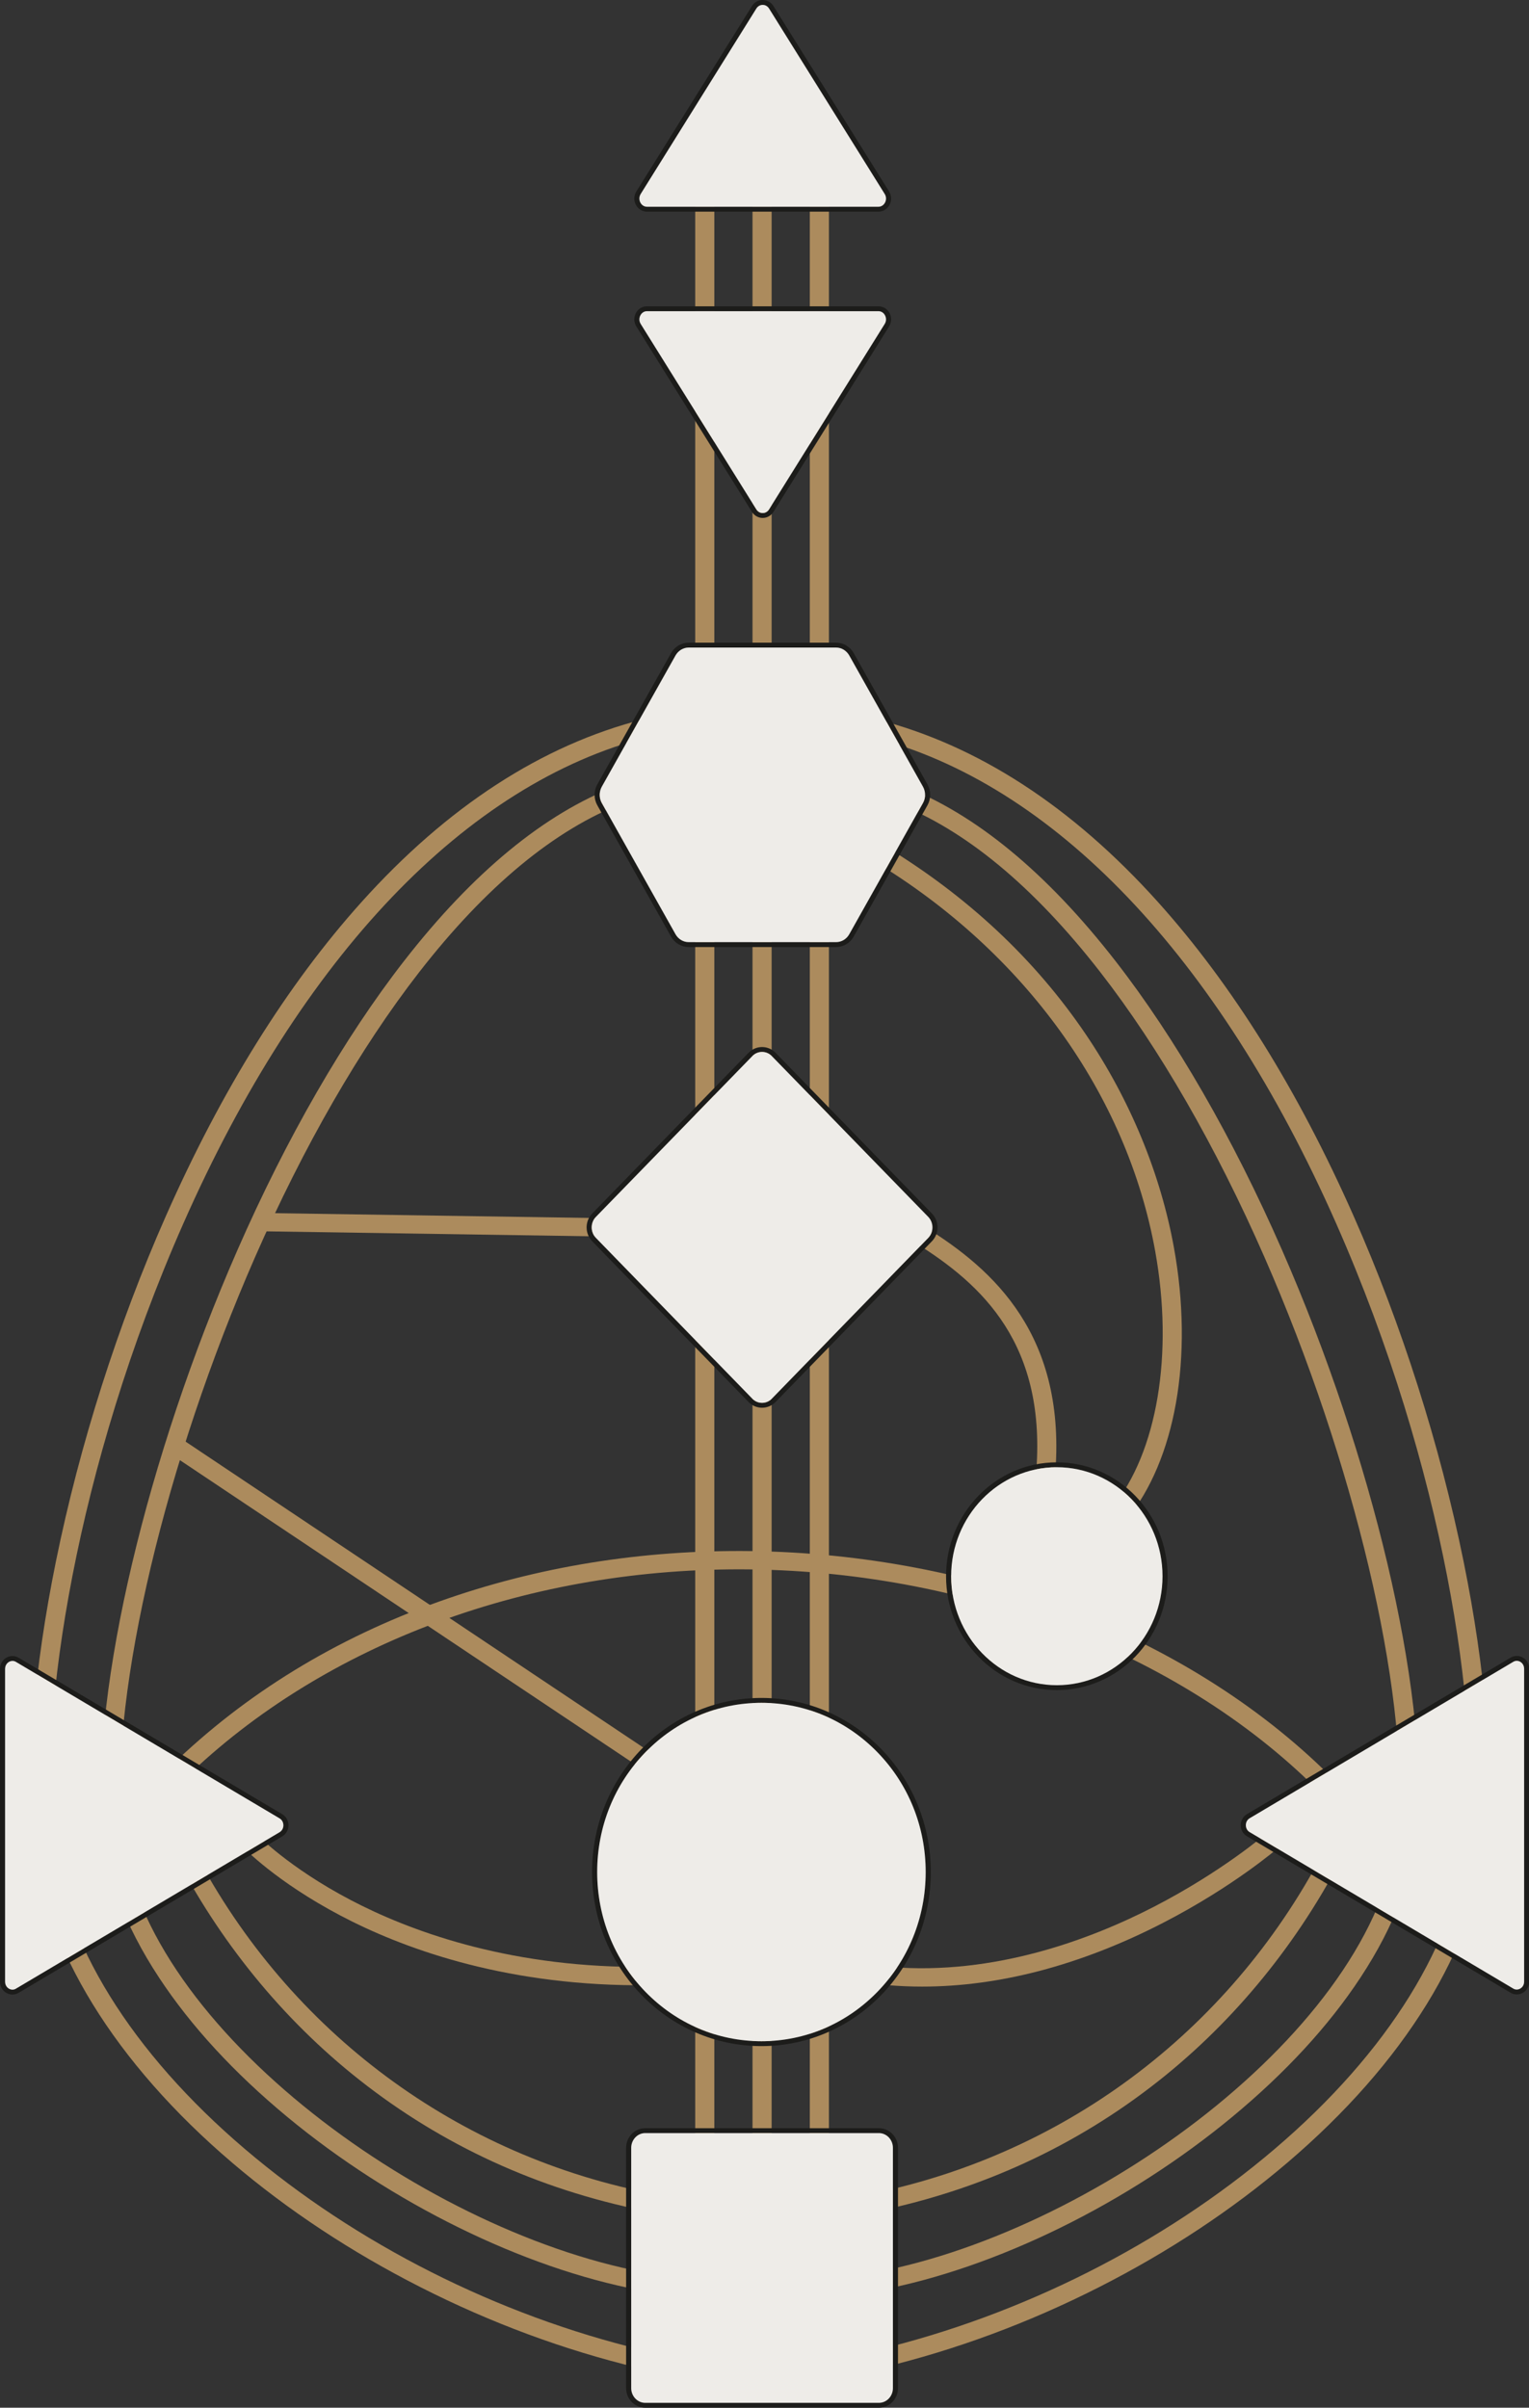 <?xml version="1.0" encoding="UTF-8" standalone="no"?><svg xmlns="http://www.w3.org/2000/svg" xmlns:xlink="http://www.w3.org/1999/xlink" fill="#000000" height="464" preserveAspectRatio="xMidYMid meet" version="1" viewBox="0.0 0.0 294.6 464.0" width="294.6" zoomAndPan="magnify"><rect x="0.0" y="0.0" width="294.6" height="464.0" fill="#333333" stroke="none"/><defs><clipPath id="a"><path d="M 239 319 L 294.641 319 L 294.641 385 L 239 385 Z M 239 319"/></clipPath></defs><g><g id="change1_1"><path d="M 148.672 421.035 L 144.992 421.035 L 144.992 35.285 L 148.672 35.285 L 148.672 421.035" fill="#ac8b5d"/></g><g id="change1_2"><path d="M 137.633 421.035 L 133.949 421.035 L 133.949 35.285 L 137.633 35.285 L 137.633 421.035" fill="#ac8b5d"/></g><g id="change1_3"><path d="M 159.711 421.035 L 156.031 421.035 L 156.031 35.285 L 159.711 35.285 L 159.711 421.035" fill="#ac8b5d"/></g><g id="change1_4"><path d="M 122.535 382.586 C 96.297 382.449 77.113 375.223 65.645 369.18 C 53.152 362.598 46.949 356.094 46.691 355.82 L 49.418 353.453 L 48.055 354.637 L 49.418 353.449 C 49.477 353.516 55.562 359.867 67.574 366.168 C 78.648 371.977 97.172 378.926 122.555 379.055 L 122.535 382.586" fill="#ac8b5d"/></g><g id="change1_5"><path d="M 177.664 382.844 C 175.488 382.844 173.336 382.754 171.207 382.578 L 171.523 379.059 C 191.68 380.73 210.277 373.676 222.328 367.461 C 235.473 360.684 243.918 353.402 244.004 353.328 L 246.473 355.945 C 246.121 356.25 237.676 363.543 224.16 370.523 C 216.215 374.629 208.168 377.762 200.25 379.832 C 192.578 381.836 185.008 382.844 177.664 382.844" fill="#ac8b5d"/></g><g id="change1_6"><path d="M 122.957 456.312 C 108.691 452.887 94.574 447.656 80.996 440.758 C 67.66 433.984 55.469 425.926 44.762 416.809 C 22.16 397.555 8.531 375.43 6.387 354.508 C 4.98 340.77 6.539 321.73 10.777 300.891 C 15.359 278.359 22.684 255.352 31.957 234.355 C 42.652 210.141 55.332 189.785 69.641 173.855 C 86.188 155.434 104.438 143.578 123.883 138.625 L 124.824 142.035 C 89.875 150.945 58.098 184.219 35.348 235.734 C 14.473 282.988 7.602 330.25 10.051 354.16 C 12.102 374.195 25.297 395.508 47.207 414.164 C 68.637 432.418 95.855 446.168 123.848 452.887 L 122.957 456.312" fill="#ac8b5d"/></g><g id="change1_7"><path d="M 122.094 425.605 C 101.824 421.195 83.559 412.469 67.809 399.672 C 53.234 387.832 41.055 372.457 32.59 355.211 L 35.918 353.707 C 53.219 388.945 84.926 413.898 122.906 422.164 L 122.094 425.605" fill="#ac8b5d"/></g><g id="change1_8"><path d="M 123.168 441.324 C 100.805 437.074 75.461 424.609 55.379 407.98 C 45.098 399.469 36.777 390.43 30.648 381.117 C 24.008 371.031 20.301 361.125 19.629 351.68 C 17.766 325.348 28.266 280.82 45.762 240.875 C 55.211 219.301 66.293 200.062 77.816 185.242 C 91.094 168.16 104.887 156.793 118.812 151.457 L 120.18 154.738 C 106.891 159.828 93.629 170.801 80.766 187.352 C 69.418 201.945 58.488 220.93 49.152 242.242 C 31.859 281.727 21.473 325.609 23.301 351.438 C 25.98 389.234 80.516 429.621 123.883 437.859 L 123.168 441.324" fill="#ac8b5d"/></g><g id="change1_9"><path d="M 169.812 456.312 L 168.922 452.887 C 196.914 446.168 224.133 432.418 245.562 414.164 C 267.473 395.508 280.668 374.195 282.719 354.16 C 285.168 330.25 278.297 282.988 257.426 235.734 C 234.672 184.219 202.895 150.945 167.941 142.035 L 168.887 138.625 C 188.332 143.578 206.582 155.434 223.129 173.855 C 237.438 189.785 250.117 210.141 260.812 234.355 C 270.086 255.352 277.41 278.359 281.992 300.891 C 286.227 321.73 287.789 340.77 286.383 354.508 C 284.238 375.43 270.609 397.555 248.008 416.809 C 237.301 425.926 225.109 433.984 211.773 440.758 C 198.195 447.656 184.078 452.887 169.812 456.312" fill="#ac8b5d"/></g><g id="change1_10"><path d="M 169.602 441.324 L 168.887 437.859 C 212.254 429.621 266.789 389.234 269.469 351.438 C 271.297 325.609 260.91 281.727 243.617 242.242 C 234.281 220.93 223.348 201.945 212.004 187.352 C 199.141 170.801 185.879 159.828 172.59 154.738 L 173.957 151.457 C 187.883 156.793 201.68 168.16 214.953 185.242 C 226.477 200.062 237.559 219.301 247.008 240.875 C 264.504 280.82 275.004 325.348 273.137 351.68 C 272.469 361.125 268.762 371.031 262.121 381.117 C 255.992 390.43 247.672 399.469 237.391 407.98 C 217.309 424.609 191.965 437.074 169.602 441.324" fill="#ac8b5d"/></g><g id="change1_11"><path d="M 170.309 425.859 L 169.496 422.418 C 207.48 414.148 239.188 389.195 256.484 353.961 L 259.816 355.465 C 251.348 372.707 239.172 388.082 224.594 399.926 C 208.844 412.723 190.578 421.449 170.309 425.859" fill="#ac8b5d"/></g><g id="change1_12"><path d="M 254.848 345.93 C 228.797 319.246 187.594 302.992 144.629 302.445 C 102.285 301.914 62.523 316.617 35.562 342.801 L 32.945 340.32 C 47.262 326.414 64.652 315.754 84.633 308.633 C 103.473 301.918 123.672 298.648 144.68 298.914 C 166.008 299.188 187.441 303.27 206.672 310.723 C 226.5 318.406 244.09 329.746 257.535 343.516 L 254.848 345.93" fill="#ac8b5d"/></g><g id="change1_13"><path d="M 203.25 284.738 L 199.586 284.438 C 201.875 259.031 189.141 247.48 176.387 239.527 L 178.391 236.566 C 191.262 244.59 205.723 257.312 203.25 284.738" fill="#ac8b5d"/></g><g id="change1_14"><path d="M 117.121 238.301 L 50.145 237.281 L 50.203 233.754 L 117.18 234.77 L 117.121 238.301" fill="#ac8b5d"/></g><g id="change1_15"><path d="M 123.301 340.645 L 32.574 279.996 L 34.68 277.098 L 125.406 337.75 L 123.301 340.645" fill="#ac8b5d"/></g><g id="change1_16"><path d="M 217.16 292.723 L 214.266 290.543 C 222.977 279.891 226.16 260.941 222.574 241.098 C 217.109 210.859 197.383 183.484 168.453 165.996 L 170.414 163.008 C 186.387 172.664 199.453 184.906 209.242 199.387 C 217.75 211.969 223.613 226.188 226.199 240.496 C 228.074 250.871 228.203 261.219 226.57 270.41 C 224.965 279.441 221.711 287.156 217.16 292.723" fill="#ac8b5d"/></g><g id="change2_2"><path d="M 170.461 62.426 L 148.18 98.164 C 147.898 98.613 147.453 98.871 146.953 98.871 C 146.457 98.871 146.012 98.613 145.73 98.168 L 123.445 62.426 C 123.055 61.797 123.18 61.121 123.426 60.703 C 123.559 60.48 123.938 59.969 124.672 59.969 L 169.238 59.969 C 169.969 59.969 170.352 60.48 170.48 60.703 C 170.73 61.121 170.855 61.797 170.461 62.426 Z M 169.238 59.027 L 124.672 59.027 C 122.73 59.027 121.559 61.23 122.605 62.906 L 144.887 98.652 C 145.371 99.422 146.16 99.812 146.953 99.812 C 147.746 99.812 148.535 99.422 149.02 98.652 L 171.305 62.906 C 172.352 61.23 171.18 59.027 169.238 59.027" fill="#1c1c1a"/></g><g id="change3_1"><path d="M 170.461 62.426 L 148.18 98.164 C 147.898 98.613 147.453 98.871 146.953 98.871 C 146.457 98.871 146.012 98.613 145.73 98.168 L 123.445 62.426 C 123.055 61.797 123.18 61.121 123.426 60.703 C 123.559 60.48 123.938 59.969 124.672 59.969 L 169.238 59.969 C 169.969 59.969 170.352 60.48 170.48 60.703 C 170.73 61.121 170.855 61.797 170.461 62.426" fill="#eeece8"/></g><g id="change2_3"><path d="M 170.48 39.113 C 170.348 39.332 169.969 39.844 169.238 39.844 L 124.672 39.844 C 123.938 39.844 123.559 39.332 123.426 39.113 C 123.18 38.691 123.055 38.016 123.445 37.383 L 145.73 1.645 C 146.012 1.199 146.457 0.941 146.953 0.941 C 147.453 0.941 147.898 1.199 148.18 1.645 L 170.461 37.383 C 170.855 38.016 170.73 38.691 170.48 39.113 Z M 171.305 36.902 L 149.02 1.16 C 148.535 0.387 147.746 0 146.953 0 C 146.16 0 145.371 0.387 144.887 1.16 L 122.605 36.902 C 121.559 38.582 122.73 40.785 124.672 40.785 L 169.238 40.785 C 171.18 40.785 172.352 38.582 171.305 36.902" fill="#1c1c1a"/></g><g id="change3_2"><path d="M 170.48 39.113 C 170.348 39.332 169.969 39.844 169.238 39.844 L 124.672 39.844 C 123.938 39.844 123.559 39.332 123.426 39.113 C 123.18 38.691 123.055 38.016 123.445 37.383 L 145.73 1.645 C 146.012 1.199 146.457 0.941 146.953 0.941 C 147.453 0.941 147.898 1.199 148.18 1.645 L 170.461 37.383 C 170.855 38.016 170.73 38.691 170.48 39.113" fill="#eeece8"/></g><g id="change2_4"><path d="M 53.867 353.094 L 3.078 383.238 C 2.867 383.371 2.637 383.434 2.402 383.434 C 1.719 383.434 0.98 382.852 0.98 381.906 L 0.98 321.609 C 0.98 320.668 1.719 320.082 2.402 320.082 C 2.637 320.082 2.867 320.148 3.082 320.277 L 53.867 350.426 C 54.328 350.699 54.602 351.195 54.602 351.762 C 54.602 352.32 54.328 352.82 53.867 353.094 Z M 54.383 349.621 L 3.598 319.477 C 3.211 319.246 2.801 319.141 2.402 319.141 C 1.152 319.141 0 320.172 0 321.609 L 0 381.906 C 0 383.344 1.152 384.375 2.402 384.375 C 2.801 384.375 3.211 384.27 3.598 384.039 L 54.383 353.895 C 55.98 352.945 55.98 350.57 54.383 349.621" fill="#1c1c1a"/></g><g id="change3_3"><path d="M 54.602 351.762 C 54.602 352.32 54.328 352.82 53.867 353.094 L 3.078 383.238 C 2.867 383.371 2.637 383.434 2.402 383.434 C 1.719 383.434 0.98 382.852 0.98 381.906 L 0.98 321.609 C 0.98 320.668 1.719 320.082 2.402 320.082 C 2.637 320.082 2.867 320.148 3.082 320.277 L 53.867 350.426 C 54.328 350.699 54.602 351.195 54.602 351.762" fill="#eeece8"/></g><g clip-path="url(#a)" id="change2_1"><path d="M 293.664 381.887 C 293.664 382.832 292.926 383.414 292.242 383.414 C 292.012 383.414 291.781 383.352 291.562 383.223 L 240.777 353.074 C 240.316 352.805 240.043 352.305 240.043 351.742 C 240.043 351.176 240.316 350.676 240.777 350.402 L 291.566 320.258 C 291.777 320.133 292.008 320.062 292.242 320.062 C 292.926 320.062 293.664 320.648 293.664 321.594 Z M 292.242 319.121 C 291.844 319.121 291.434 319.23 291.047 319.457 L 240.262 349.605 C 238.66 350.555 238.66 352.926 240.262 353.875 L 291.047 384.023 C 291.434 384.254 291.844 384.355 292.242 384.355 C 293.496 384.355 294.645 383.324 294.645 381.887 L 294.645 321.594 C 294.645 320.152 293.492 319.121 292.242 319.121" fill="#1c1c1a"/></g><g id="change3_4"><path d="M 293.664 321.594 L 293.664 381.887 C 293.664 382.832 292.926 383.414 292.242 383.414 C 292.012 383.414 291.781 383.352 291.562 383.223 L 240.777 353.074 C 240.316 352.805 240.043 352.305 240.043 351.742 C 240.043 351.176 240.316 350.676 240.777 350.402 L 291.566 320.258 C 291.777 320.133 292.008 320.062 292.242 320.062 C 292.926 320.062 293.664 320.648 293.664 321.594" fill="#eeece8"/></g><g id="change2_5"><path d="M 177.832 154.75 L 163.629 180.043 C 163.102 180.984 162.133 181.562 161.094 181.562 L 132.691 181.562 C 131.652 181.562 130.684 180.984 130.156 180.043 L 115.953 154.75 C 115.41 153.781 115.41 152.578 115.953 151.605 L 130.156 126.316 C 130.684 125.379 131.652 124.793 132.691 124.793 L 161.094 124.793 C 162.133 124.793 163.102 125.379 163.629 126.316 L 177.832 151.605 C 178.375 152.578 178.375 153.781 177.832 154.75 Z M 178.695 151.16 L 164.492 125.871 C 163.793 124.621 162.496 123.852 161.094 123.852 L 132.691 123.852 C 131.289 123.852 129.992 124.621 129.293 125.871 L 115.09 151.16 C 114.387 152.41 114.387 153.949 115.09 155.195 L 129.293 180.488 C 129.992 181.738 131.289 182.508 132.691 182.508 L 161.094 182.508 C 162.496 182.508 163.793 181.738 164.492 180.488 L 178.695 155.195 C 179.398 153.949 179.398 152.41 178.695 151.16" fill="#1c1c1a"/></g><g id="change3_5"><path d="M 177.832 154.75 L 163.629 180.043 C 163.102 180.984 162.133 181.562 161.094 181.562 L 132.691 181.562 C 131.652 181.562 130.684 180.984 130.156 180.043 L 115.953 154.75 C 115.41 153.781 115.41 152.578 115.953 151.605 L 130.156 126.316 C 130.684 125.379 131.652 124.793 132.691 124.793 L 161.094 124.793 C 162.133 124.793 163.102 125.379 163.629 126.316 L 177.832 151.605 C 178.375 152.578 178.375 153.781 177.832 154.75" fill="#eeece8"/></g><g id="change2_6"><path d="M 178.84 238.566 L 148.719 269.539 C 148.211 270.062 147.539 270.348 146.832 270.348 C 146.121 270.348 145.453 270.062 144.945 269.539 L 114.824 238.566 C 113.734 237.449 113.734 235.625 114.824 234.5 L 144.945 203.531 C 145.453 203.008 146.121 202.723 146.832 202.723 C 147.539 202.723 148.211 203.008 148.719 203.531 L 178.84 234.5 C 179.93 235.625 179.93 237.449 178.84 238.566 Z M 179.555 233.859 L 149.434 202.887 C 148.715 202.148 147.773 201.781 146.832 201.781 C 145.891 201.781 144.945 202.148 144.227 202.887 L 114.105 233.859 C 112.668 235.336 112.668 237.73 114.105 239.211 L 144.227 270.184 C 144.945 270.922 145.891 271.289 146.832 271.289 C 147.773 271.289 148.715 270.922 149.434 270.184 L 179.555 239.211 C 180.992 237.73 180.992 235.336 179.555 233.859" fill="#1c1c1a"/></g><g id="change3_6"><path d="M 178.84 238.566 L 148.719 269.539 C 148.211 270.062 147.539 270.348 146.832 270.348 C 146.121 270.348 145.453 270.062 144.945 269.539 L 114.824 238.566 C 113.734 237.449 113.734 235.625 114.824 234.5 L 144.945 203.531 C 145.453 203.008 146.121 202.723 146.832 202.723 C 147.539 202.723 148.211 203.008 148.719 203.531 L 178.84 234.5 C 179.93 235.625 179.93 237.449 178.84 238.566" fill="#eeece8"/></g><g id="change2_7"><path d="M 172.043 460.219 C 172.043 461.785 170.836 463.059 169.344 463.059 L 124.316 463.059 C 122.828 463.059 121.617 461.785 121.617 460.219 L 121.617 413.922 C 121.617 412.355 122.828 411.078 124.316 411.078 L 169.344 411.078 C 170.836 411.078 172.043 412.355 172.043 413.922 Z M 169.344 410.137 L 124.316 410.137 C 122.281 410.137 120.637 411.828 120.637 413.922 L 120.637 460.219 C 120.637 462.309 122.281 464 124.316 464 L 169.344 464 C 171.379 464 173.023 462.309 173.023 460.219 L 173.023 413.922 C 173.023 411.828 171.379 410.137 169.344 410.137" fill="#1c1c1a"/></g><g id="change3_7"><path d="M 172.043 413.922 L 172.043 460.219 C 172.043 461.785 170.836 463.059 169.344 463.059 L 124.316 463.059 C 122.828 463.059 121.617 461.785 121.617 460.219 L 121.617 413.922 C 121.617 412.355 122.828 411.078 124.316 411.078 L 169.344 411.078 C 170.836 411.078 172.043 412.355 172.043 413.922" fill="#eeece8"/></g><g id="change2_8"><path d="M 169.062 383.848 C 163.086 389.988 155.148 393.371 146.711 393.371 C 138.27 393.371 130.328 389.988 124.355 383.848 C 118.359 377.684 115.062 369.488 115.062 360.766 C 115.062 352.047 118.359 343.848 124.355 337.688 C 130.328 331.543 138.27 328.156 146.711 328.156 C 155.148 328.156 163.086 331.543 169.062 337.688 C 175.055 343.848 178.355 352.047 178.355 360.766 C 178.355 369.488 175.055 377.684 169.062 383.848 Z M 146.711 327.215 C 128.688 327.215 114.078 342.238 114.078 360.766 C 114.078 379.293 128.688 394.312 146.711 394.312 C 164.727 394.312 179.34 379.293 179.34 360.766 C 179.34 342.238 164.727 327.215 146.711 327.215" fill="#1c1c1a"/></g><g id="change3_8"><path d="M 178.355 360.766 C 178.355 369.488 175.055 377.684 169.062 383.848 C 163.086 389.988 155.148 393.371 146.711 393.371 C 138.27 393.371 130.328 389.988 124.355 383.848 C 118.359 377.684 115.062 369.488 115.062 360.766 C 115.062 352.047 118.359 343.848 124.355 337.688 C 130.328 331.543 138.27 328.156 146.711 328.156 C 155.148 328.156 163.086 331.543 169.062 337.688 C 175.055 343.848 178.355 352.047 178.355 360.766" fill="#eeece8"/></g><g id="change2_9"><path d="M 203.625 324.762 C 192.398 324.762 183.262 315.34 183.262 303.758 C 183.262 292.176 192.398 282.754 203.625 282.754 C 214.855 282.754 223.988 292.176 223.988 303.758 C 223.988 315.34 214.855 324.762 203.625 324.762 Z M 203.625 281.812 C 191.84 281.812 182.281 291.637 182.281 303.758 C 182.281 315.879 191.84 325.703 203.625 325.703 C 215.414 325.703 224.969 315.879 224.969 303.758 C 224.969 291.637 215.414 281.812 203.625 281.812" fill="#1c1c1a"/></g><g id="change3_9"><path d="M 223.988 303.758 C 223.988 315.34 214.855 324.762 203.625 324.762 C 192.398 324.762 183.262 315.34 183.262 303.758 C 183.262 292.176 192.398 282.754 203.625 282.754 C 214.855 282.754 223.988 292.176 223.988 303.758" fill="#eeece8"/></g></g></svg>